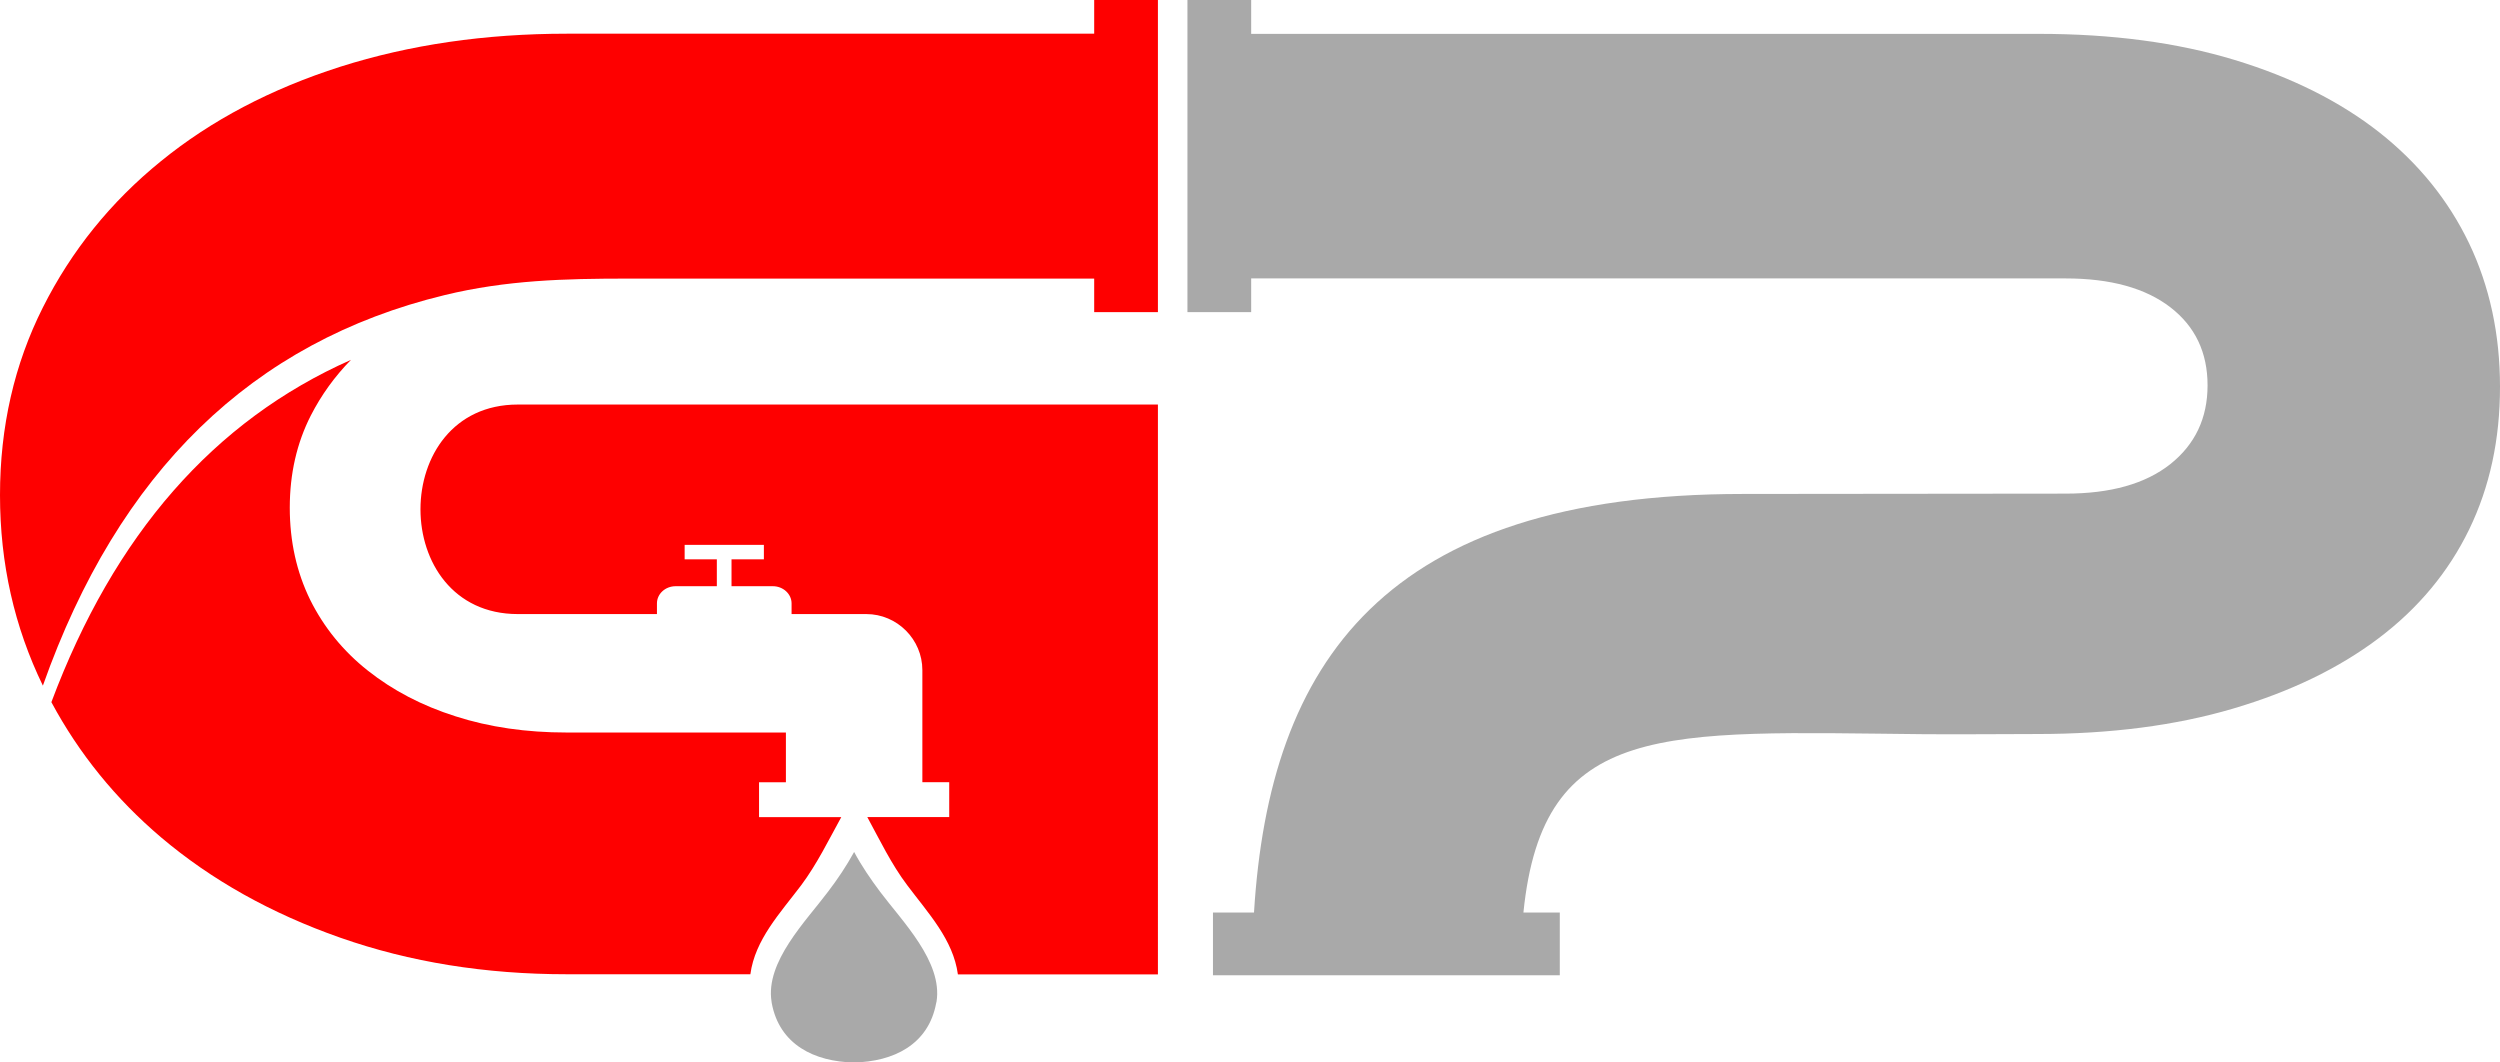 <?xml version="1.0" encoding="UTF-8"?><svg id="Layer_1" xmlns="http://www.w3.org/2000/svg" viewBox="0 0 1498.6 636.9"><defs><style>.cls-1{fill:#fe0000;}.cls-1,.cls-2{fill-rule:evenodd;}.cls-2{fill:#a9a9a9;}</style></defs><path class="cls-1" d="M694.1,242.5H310.4c-77.8,0-77.8,125.6,0,125.6h83.4v-6.4c0-5.7,5-10.3,11.2-10.3h24.7v-16.1h-19.3v-8.7h47.5v8.7h-19.4v16.1h24.8c6.1,0,11.2,4.6,11.2,10.3v6.4h44.8c18.5,0,33.6,15.2,33.6,33.6v67.2h16.1v20.9h-49.1c7.5,13.8,14.4,28.2,23.9,40.8,12.6,16.8,27.6,32.7,30.4,53.5h119.9V242.5h0Zm-483.7-26.8c-9.8,10-17.8,21.1-24.1,33.4-8.4,16.5-12.6,34.9-12.6,55.2s4.1,38.6,12.2,55.2c8.2,16.5,19.7,30.7,34.6,42.5s32.4,21,52.6,27.4c20.2,6.5,42.4,9.7,66.6,9.7h131.4v29.8h-16.1v20.9h49.3c-7.6,13.8-14.6,28.2-24,40.8-12.6,16.7-27.7,32.6-30.5,53.4h-110.1c-48.9,0-94.1-7.3-135.7-21.9-41.6-14.6-77.4-34.7-107.5-60.2-27.2-23.1-49.1-50.1-65.7-81,37.6-100.4,97.4-168.8,179.6-205.2Z"/><path class="cls-1" d="M96.5,96.6c-30.1,24.4-53.7,53.7-70.8,87.7S0,255.8,0,296.8s8.6,79,25.7,114.2c45.3-128.2,125.5-206.2,240.8-234.1,37-9,72.2-9.9,109.7-9.9h279.7v20.1h38.2V0h-38.2V20.2H339.7c-48.9,0-94.1,6.6-135.7,19.8-41.6,13.3-77.4,32.1-107.5,56.6Z"/><path class="cls-2" d="M1222.2,20.3h-472.2V0h-38.2V187.1h38.2v-20.2h488.2c26.9,0,47.9,5.8,62.8,17.3s22.3,27.1,22.3,46.8-7.5,35.4-22.3,47.2c-14.9,11.8-35.8,17.7-62.8,17.7l-193.4,.2c-215,0-283.9,101.1-293.1,250.9h-24.6v37.6h207.9v-37.6h-21.8c11.7-115.7,84.4-108.4,239.6-106.9,23.1,.2,45.4-.1,68.5-.1,43.9,0,82.9-5.1,117.2-15.2,34.3-10.1,63.3-24.1,87.2-42.1,23.9-18,42-39.8,54.4-65.3,12.4-25.6,18.5-54,18.5-85.5s-6.2-60.2-18.5-86c-12.4-25.8-30.3-48-53.9-66.6-23.6-18.5-52.5-33-86.8-43.4-34.3-10.4-73.4-15.6-117.2-15.6Z"/><path class="cls-2" d="M561.4,600.4c3.8-23.9-20.7-48.3-33.8-65.8-5.7-7.6-11.1-15.5-15.6-23.9-4.6,8.4-9.9,16.3-15.7,23.9-13.1,17.5-37.6,41.9-33.8,65.8l.1,.8c4.6,25.1,25.7,35.2,49.2,35.7,23.7-.5,44.8-10.6,49.4-35.7l.2-.8Z"/></svg>